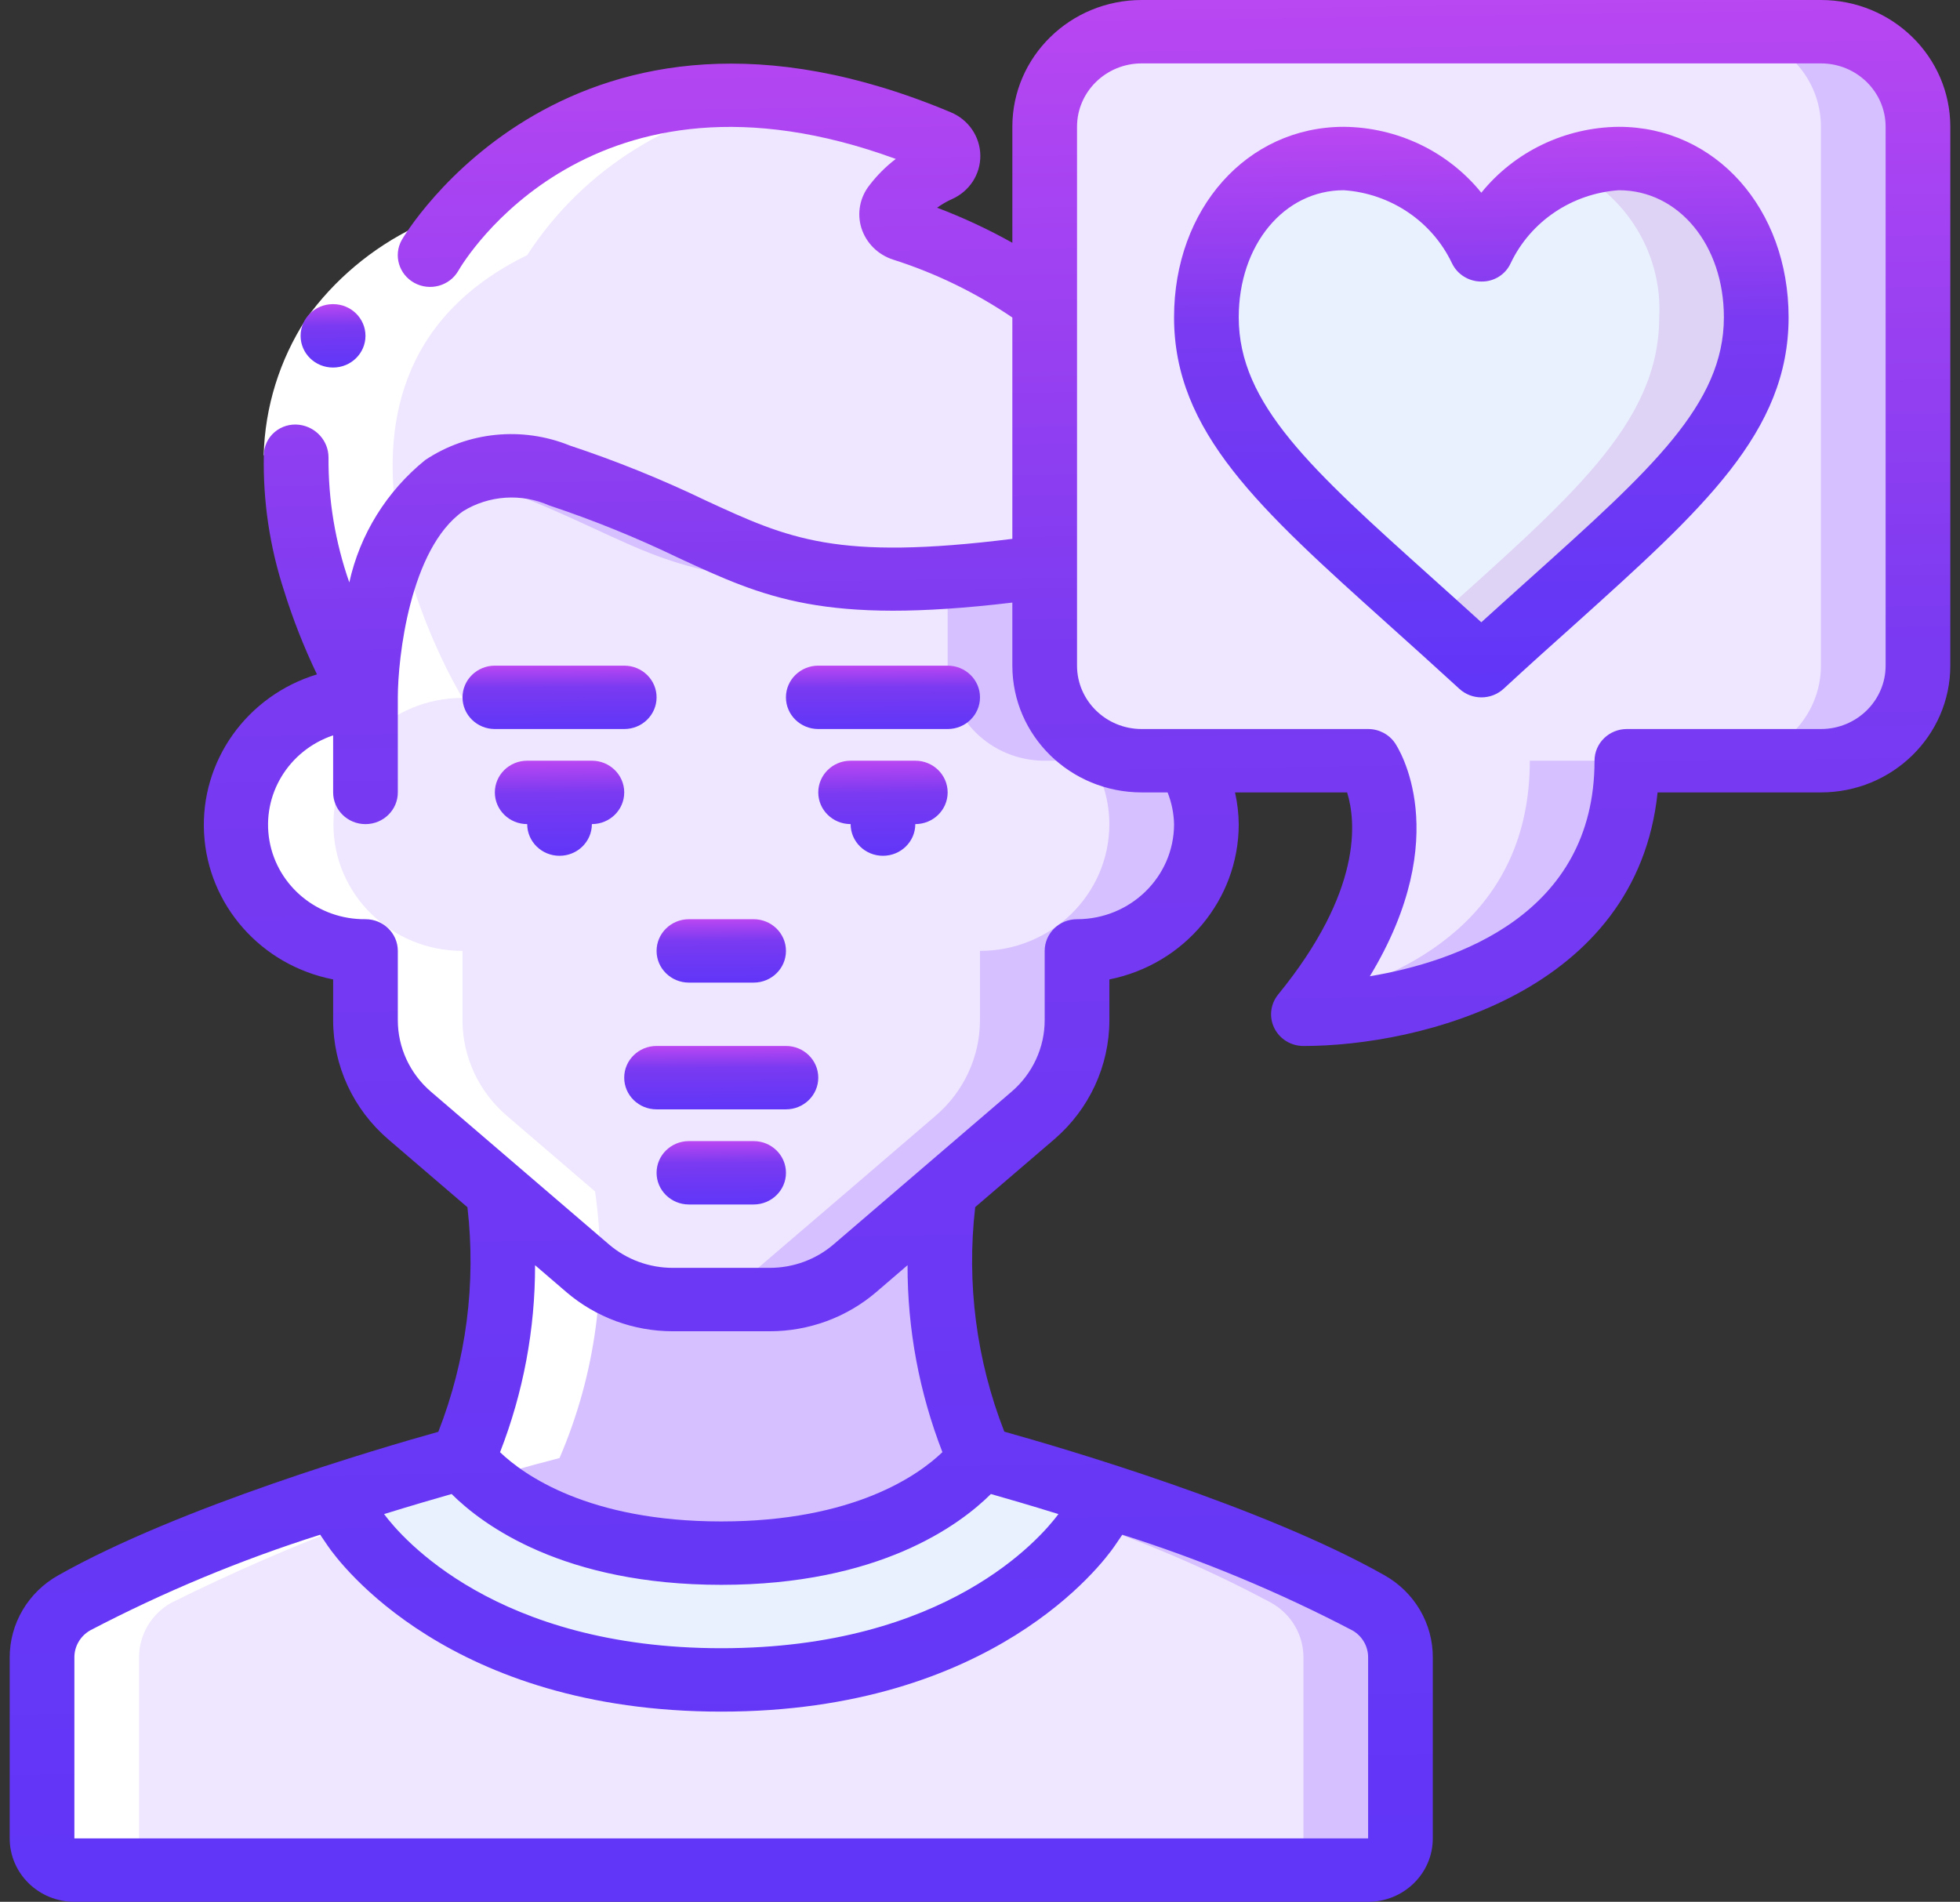 <?xml version="1.0" encoding="UTF-8"?>
<svg xmlns="http://www.w3.org/2000/svg" width="101" height="98" viewBox="0 0 101 98" fill="none">
  <rect x="0" y="0" width="101" height="98" fill="#333333" stroke="none"/>
  <g clip-path="url(#clip0_228_8470)">
    <path d="M62.167 42.484C62.158 46.086 59.176 49.001 55.5 49.001V52.562C55.502 54.452 54.669 56.25 53.217 57.494L48.667 61.398L44.05 65.351C42.839 66.394 41.28 66.969 39.667 66.968H34.667C33.054 66.969 31.495 66.394 30.284 65.351L25.667 61.398L21.117 57.494C19.665 56.25 18.832 54.452 18.834 52.562V49.001C15.161 49.001 12.184 46.083 12.184 42.484C12.184 38.885 15.161 35.967 18.834 35.967V35.934C18.834 35.934 18.834 21.234 28.834 24.501C39.234 27.898 38.817 31.296 53.834 29.189V34.301C53.834 35.601 54.36 36.847 55.298 37.766C56.236 38.685 57.508 39.201 58.834 39.201H61.25C61.851 40.195 62.168 41.329 62.167 42.484Z" fill="#EFE6FF"></path>
    <path d="M23.834 24.5C32.894 27.46 33.752 30.416 43.752 29.737C38.097 29.237 36.097 26.874 28.834 24.5C27.23 23.87 25.439 23.87 23.834 24.5Z" fill="#D6C0FF"></path>
    <path d="M61.249 39.2H58.833C56.071 39.2 53.833 37.006 53.833 34.3V29.188C51.936 29.454 50.289 29.63 48.833 29.733V34.3C48.833 37.006 51.071 39.2 53.833 39.2H56.249C56.85 40.194 57.167 41.328 57.166 42.483C57.157 46.085 54.175 49 50.499 49V52.56C50.501 54.451 49.668 56.249 48.216 57.493L43.666 61.397L39.049 65.35C37.838 66.393 36.279 66.968 34.666 66.966H39.666C41.279 66.968 42.838 66.393 44.049 65.35L48.666 61.397L53.216 57.493C54.668 56.249 55.501 54.451 55.499 52.56V49C59.175 49 62.157 46.085 62.166 42.483C62.167 41.328 61.85 40.194 61.249 39.2Z" fill="#D6C0FF"></path>
    <path d="M53.832 15.533V29.188C38.816 31.295 39.232 27.897 28.832 24.5C18.832 21.233 18.832 35.933 18.832 35.933V35.966C18.832 35.966 8.832 19.665 22.166 13.148C22.166 13.148 29.899 -0.457 48.332 7.285C48.633 7.411 48.83 7.697 48.837 8.017C48.844 8.337 48.66 8.632 48.366 8.771C47.475 9.17 46.701 9.782 46.116 10.551C45.951 10.761 45.9 11.037 45.98 11.29C46.059 11.543 46.259 11.743 46.516 11.825C49.151 12.647 51.625 13.901 53.832 15.533Z" fill="#EFE6FF"></path>
    <path d="M50.501 75.135C50.501 75.135 47.167 80.035 37.167 80.035C27.167 80.035 23.834 75.135 23.834 75.135C25.699 70.802 26.332 66.055 25.667 61.398L30.284 65.351C31.496 66.395 33.054 66.969 34.667 66.968H39.667C41.281 66.969 42.839 66.395 44.051 65.351L48.667 61.398C48.002 66.055 48.636 70.802 50.501 75.135Z" fill="#D6C0FF"></path>
    <path d="M98.834 6.533V34.3C98.834 37.006 96.595 39.2 93.834 39.2H83.834C83.834 52.266 67.167 52.266 67.167 52.266C73.834 44.099 70.501 39.2 70.501 39.2H58.834C56.073 39.2 53.834 37.006 53.834 34.3V6.533C53.834 3.827 56.073 1.633 58.834 1.633H93.834C96.595 1.633 98.834 3.827 98.834 6.533Z" fill="#EFE6FF"></path>
    <path d="M93.834 1.633H88.834C91.595 1.633 93.834 3.827 93.834 6.533V34.3C93.834 37.006 91.595 39.2 88.834 39.2H93.834C96.595 39.2 98.834 37.006 98.834 34.3V6.533C98.834 3.827 96.595 1.633 93.834 1.633Z" fill="#D6C0FF"></path>
    <path d="M67.749 51.498C67.556 51.755 67.379 52.003 67.166 52.266C67.166 52.266 83.833 52.266 83.833 39.199H78.833C78.833 47.203 72.594 50.294 67.749 51.498Z" fill="#D6C0FF"></path>
    <path d="M72.166 85.422V94.732C72.166 95.634 71.42 96.366 70.499 96.366H3.833C2.912 96.366 2.166 95.634 2.166 94.732V85.422C2.158 84.258 2.788 83.179 3.816 82.597C8.093 80.379 12.567 78.548 17.183 77.125V77.141L18.283 78.758C18.833 79.559 23.983 86.566 37.166 86.566C50.349 86.566 55.499 79.559 56.049 78.758L57.149 77.141V77.125C61.765 78.548 66.239 80.379 70.516 82.597C71.544 83.179 72.174 84.258 72.166 85.422Z" fill="#EFE6FF"></path>
    <path d="M70.517 82.597C66.24 80.379 61.766 78.548 57.151 77.125V77.141L56.209 78.526C59.417 79.638 62.53 80.999 65.517 82.597C66.546 83.179 67.176 84.258 67.167 85.422V94.732C67.167 95.634 66.421 96.366 65.501 96.366H70.501C71.421 96.366 72.167 95.634 72.167 94.732V85.422C72.176 84.258 71.546 83.179 70.517 82.597Z" fill="#D6C0FF"></path>
    <path d="M57.15 77.126V77.142L56.05 78.759C55.5 79.559 50.35 86.566 37.167 86.566C23.984 86.566 18.834 79.559 18.284 78.759L17.184 77.142V77.126C20.967 75.9 23.834 75.133 23.834 75.133C23.834 75.133 27.167 80.033 37.167 80.033C47.167 80.033 50.5 75.133 50.5 75.133C50.5 75.133 53.367 75.9 57.15 77.126Z" fill="#E9F1FF"></path>
    <path d="M76.333 12.872C76.333 12.872 78.509 8.168 83.416 8.168C87.609 8.168 90.499 11.913 90.499 16.351C90.499 22.487 84.734 26.551 76.333 34.301C67.931 26.551 62.166 22.487 62.166 16.351C62.166 11.913 65.056 8.168 69.249 8.168C74.156 8.168 76.333 12.872 76.333 12.872Z" fill="#E9F1FF"></path>
    <path d="M83.417 8.168C82.527 8.167 81.645 8.333 80.819 8.658C83.825 10.057 85.674 13.094 85.501 16.351C85.501 21.857 80.854 25.702 73.834 32.031C74.639 32.756 75.469 33.501 76.334 34.305C84.736 26.554 90.501 22.491 90.501 16.354C90.501 11.913 87.611 8.168 83.417 8.168Z" fill="#DED2F5"></path>
    <path d="M3.833 96.366H8.833C7.912 96.366 7.166 95.635 7.166 94.733V85.423C7.158 84.259 7.788 83.18 8.816 82.597C15.2 79.422 21.91 76.92 28.833 75.133C30.698 70.8 31.331 66.053 30.666 61.397L26.116 57.493C24.664 56.249 23.831 54.45 23.833 52.56V48.999C20.16 48.999 17.183 46.082 17.183 42.483C17.183 38.883 20.16 35.965 23.833 35.965C23.833 35.965 13.833 19.665 27.166 13.148C30.051 8.693 34.812 5.729 40.153 5.063C33.057 4.059 26.019 7.222 22.166 13.148C8.833 19.665 18.833 35.965 18.833 35.965C16.457 35.965 14.262 37.208 13.074 39.224C11.886 41.24 11.886 43.725 13.074 45.741C14.262 47.757 16.457 48.999 18.833 48.999V52.56C18.831 54.45 19.664 56.249 21.116 57.493L25.666 61.397C26.331 66.053 25.698 70.8 23.833 75.133C16.91 76.92 10.2 79.422 3.816 82.597C2.788 83.18 2.158 84.259 2.166 85.423V94.733C2.166 95.635 2.912 96.366 3.833 96.366Z" fill="white"></path>
    <path d="M16.921 23.567L13.588 23.461C13.652 20.972 14.405 18.548 15.766 16.447C17.214 14.421 19.159 12.784 21.421 11.688L22.908 14.611C21.17 15.453 19.671 16.703 18.546 18.25C17.526 19.846 16.964 21.683 16.921 23.567Z" fill="white"></path>
    <path d="M17.166 18.939C16.246 18.944 15.495 18.216 15.49 17.314C15.485 16.412 16.227 15.677 17.148 15.672H17.166C18.087 15.672 18.833 16.403 18.833 17.305C18.833 18.207 18.087 18.939 17.166 18.939Z" fill="url(#paint0_linear_228_8470)"></path>
    <path d="M40.499 53.898H33.833C32.912 53.898 32.166 54.63 32.166 55.532C32.166 56.434 32.912 57.165 33.833 57.165H40.499C41.42 57.165 42.166 56.434 42.166 55.532C42.166 54.63 41.42 53.898 40.499 53.898Z" fill="url(#paint1_linear_228_8470)"></path>
    <path d="M38.834 58.801H35.501C34.58 58.801 33.834 59.532 33.834 60.434C33.834 61.336 34.58 62.067 35.501 62.067H38.834C39.755 62.067 40.501 61.336 40.501 60.434C40.501 59.532 39.755 58.801 38.834 58.801Z" fill="url(#paint2_linear_228_8470)"></path>
    <path d="M30.5 39.199H27.167C26.246 39.199 25.5 39.931 25.5 40.833C25.5 41.735 26.246 42.466 27.167 42.466C27.167 43.368 27.913 44.099 28.833 44.099C29.754 44.099 30.5 43.368 30.5 42.466C31.421 42.466 32.167 41.735 32.167 40.833C32.167 39.931 31.421 39.199 30.5 39.199Z" fill="url(#paint3_linear_228_8470)"></path>
    <path d="M47.166 39.199H43.833C42.912 39.199 42.166 39.931 42.166 40.833C42.166 41.735 42.912 42.466 43.833 42.466C43.833 43.368 44.579 44.099 45.499 44.099C46.42 44.099 47.166 43.368 47.166 42.466C48.087 42.466 48.833 41.735 48.833 40.833C48.833 39.931 48.087 39.199 47.166 39.199Z" fill="url(#paint4_linear_228_8470)"></path>
    <path d="M35.501 50.634H38.834C39.755 50.634 40.501 49.903 40.501 49.001C40.501 48.099 39.755 47.367 38.834 47.367H35.501C34.58 47.367 33.834 48.099 33.834 49.001C33.834 49.903 34.58 50.634 35.501 50.634Z" fill="url(#paint5_linear_228_8470)"></path>
    <path d="M32.167 37.567C33.088 37.567 33.834 36.836 33.834 35.934C33.834 35.032 33.088 34.301 32.167 34.301H25.501C24.58 34.301 23.834 35.032 23.834 35.934C23.834 36.836 24.58 37.567 25.501 37.567H32.167Z" fill="url(#paint6_linear_228_8470)"></path>
    <path d="M48.833 34.301H42.167C41.246 34.301 40.5 35.032 40.5 35.934C40.5 36.836 41.246 37.567 42.167 37.567H48.833C49.754 37.567 50.5 36.836 50.5 35.934C50.5 35.032 49.754 34.301 48.833 34.301Z" fill="url(#paint7_linear_228_8470)"></path>
    <path d="M93.833 0H58.833C55.151 0 52.167 2.925 52.167 6.533V12.51C50.922 11.813 49.627 11.21 48.29 10.703C48.528 10.531 48.783 10.383 49.052 10.261C49.952 9.865 50.527 8.985 50.517 8.018C50.508 7.042 49.908 6.164 48.99 5.784C29.403 -2.442 20.795 12.206 20.71 12.353C20.26 13.14 20.547 14.136 21.351 14.577C22.154 15.017 23.17 14.736 23.62 13.949C23.902 13.459 30.488 2.457 46.16 8.19C45.647 8.581 45.191 9.038 44.802 9.548C44.31 10.171 44.155 10.987 44.385 11.74C44.625 12.511 45.231 13.119 46.01 13.374C48.2 14.07 50.274 15.077 52.167 16.363V27.767C43.107 28.9 40.65 27.767 36.385 25.799C34.109 24.703 31.762 23.754 29.36 22.958C26.907 21.962 24.108 22.242 21.912 23.705C19.922 25.317 18.544 27.539 18 30.012C17.275 27.938 16.913 25.758 16.928 23.566C16.925 22.719 16.285 22.004 15.428 21.89C14.966 21.829 14.5 21.967 14.149 22.267C13.797 22.568 13.596 23.003 13.595 23.46C13.549 25.822 13.899 28.176 14.633 30.427C15.093 31.907 15.662 33.352 16.333 34.751C12.714 35.852 10.318 39.219 10.515 42.928C10.712 46.637 13.45 49.742 17.167 50.47V52.569C17.167 54.924 18.204 57.164 20.013 58.715L24.087 62.209C24.541 66.128 24.027 70.097 22.587 73.781C19.61 74.612 9.253 77.642 3.005 81.175C1.45 82.045 0.492 83.668 0.5 85.423V94.733C0.5 96.537 1.992 98 3.833 98H70.5C72.341 98 73.833 96.537 73.833 94.733V85.423C73.846 83.673 72.897 82.051 71.35 81.177C65.095 77.636 54.73 74.606 51.753 73.774C50.313 70.091 49.799 66.122 50.253 62.202L54.327 58.709C56.131 57.158 57.166 54.921 57.167 52.569V50.47C61.041 49.695 63.826 46.358 63.833 42.483C63.828 41.928 63.763 41.375 63.642 40.833H69.417C69.875 42.303 70.23 45.897 65.865 51.246C65.465 51.736 65.386 52.408 65.664 52.974C65.942 53.54 66.526 53.9 67.167 53.9C73.2 53.9 84.35 51.123 85.417 40.833H93.833C97.515 40.833 100.5 37.908 100.5 34.3V6.533C100.5 2.925 97.515 0 93.833 0ZM51.062 76.987C51.855 77.213 53.062 77.561 54.542 78.021C53.623 79.256 48.768 84.933 37.167 84.933C25.565 84.933 20.692 79.235 19.792 78.021C21.277 77.561 22.478 77.213 23.272 76.987C24.888 78.594 29.04 81.667 37.167 81.667C45.293 81.667 49.445 78.594 51.062 76.987ZM70.5 85.423L70.5 94.733H3.833L3.833 85.423C3.825 84.843 4.138 84.303 4.65 84.012C8.443 82.029 12.409 80.38 16.5 79.084L16.9 79.672C17.5 80.545 23.167 88.2 37.167 88.2C51.167 88.2 56.833 80.545 57.437 79.666L57.833 79.084C61.929 80.383 65.899 82.034 69.697 84.019C70.203 84.311 70.509 84.848 70.5 85.423ZM48.563 74.829C47.347 75.999 44.013 78.4 37.167 78.4C30.32 78.4 26.977 75.991 25.768 74.833C26.967 71.756 27.578 68.49 27.572 65.196L29.183 66.58C30.701 67.881 32.65 68.599 34.667 68.6H39.667C41.685 68.6 43.636 67.882 45.155 66.58L46.767 65.196C46.759 68.488 47.368 71.753 48.563 74.829ZM60.5 42.483C60.491 45.183 58.255 47.367 55.5 47.367C54.58 47.367 53.833 48.098 53.833 49V52.569C53.833 53.982 53.211 55.327 52.125 56.257L42.958 64.121C42.047 64.903 40.877 65.333 39.667 65.333H34.667C33.456 65.333 32.286 64.903 31.375 64.121L22.208 56.257C21.123 55.327 20.5 53.982 20.5 52.569V49C20.5 48.098 19.754 47.367 18.833 47.367C16.396 47.392 14.3 45.68 13.885 43.325C13.471 40.971 14.861 38.67 17.167 37.893V40.833C17.167 41.735 17.913 42.467 18.833 42.467C19.754 42.467 20.5 41.735 20.5 40.833V35.933C20.5 33.923 21.117 28.278 23.863 26.342C25.2 25.519 26.869 25.409 28.307 26.048C30.582 26.805 32.805 27.706 34.96 28.747C39.413 30.806 42.448 32.209 52.167 31.051V34.3C52.167 37.908 55.151 40.833 58.833 40.833H60.167C60.376 41.36 60.489 41.918 60.5 42.483ZM97.167 34.3C97.167 36.104 95.674 37.567 93.833 37.567H83.833C82.913 37.567 82.167 38.298 82.167 39.2C82.167 47.135 75.023 49.563 70.588 50.307C74.992 43.037 72.032 38.508 71.887 38.294C71.578 37.839 71.057 37.567 70.5 37.567H58.833C56.992 37.567 55.5 36.104 55.5 34.3V6.533C55.5 4.729 56.992 3.267 58.833 3.267H93.833C95.674 3.267 97.167 4.729 97.167 6.533V34.3Z" fill="url(#paint8_linear_228_8470)"></path>
    <path d="M83.417 6.535C80.654 6.561 78.05 7.809 76.333 9.931C74.616 7.809 72.013 6.561 69.25 6.535C64.262 6.535 60.5 10.756 60.5 16.352C60.5 22.264 64.888 26.205 71.53 32.172C72.682 33.206 73.905 34.305 75.197 35.491C75.839 36.084 76.841 36.084 77.483 35.491C78.768 34.305 79.992 33.204 81.15 32.172C87.778 26.205 92.167 22.264 92.167 16.352C92.167 10.756 88.405 6.535 83.417 6.535ZM78.885 29.764C78.07 30.496 77.218 31.261 76.333 32.066C75.448 31.261 74.597 30.496 73.782 29.764C67.578 24.192 63.833 20.827 63.833 16.352C63.833 12.618 66.167 9.802 69.25 9.802C71.664 9.971 73.796 11.409 74.818 13.559C75.09 14.135 75.678 14.506 76.327 14.508C76.983 14.522 77.583 14.148 77.848 13.56C78.871 11.409 81.002 9.971 83.417 9.802C86.5 9.802 88.833 12.618 88.833 16.352C88.833 20.827 85.088 24.192 78.885 29.764Z" fill="url(#paint9_linear_228_8470)"></path>
  </g>
  <defs>
    <linearGradient id="paint0_linear_228_8470" x1="16.127" y1="15.594" x2="16.189" y2="19.8" gradientUnits="userSpaceOnUse">
      <stop stop-color="#BF48F2"></stop>
      <stop offset="0.29" stop-color="#7A3AF1"></stop>
      <stop offset="0.63" stop-color="#6837F6"></stop>
      <stop offset="1" stop-color="#5935FA"></stop>
    </linearGradient>
    <linearGradient id="paint1_linear_228_8470" x1="34.072" y1="53.82" x2="34.093" y2="58.028" gradientUnits="userSpaceOnUse">
      <stop stop-color="#BF48F2"></stop>
      <stop offset="0.29" stop-color="#7A3AF1"></stop>
      <stop offset="0.63" stop-color="#6837F6"></stop>
      <stop offset="1" stop-color="#5935FA"></stop>
    </linearGradient>
    <linearGradient id="paint2_linear_228_8470" x1="35.105" y1="58.723" x2="35.136" y2="62.93" gradientUnits="userSpaceOnUse">
      <stop stop-color="#BF48F2"></stop>
      <stop offset="0.29" stop-color="#7A3AF1"></stop>
      <stop offset="0.63" stop-color="#6837F6"></stop>
      <stop offset="1" stop-color="#5935FA"></stop>
    </linearGradient>
    <linearGradient id="paint3_linear_228_8470" x1="26.771" y1="39.082" x2="26.841" y2="45.393" gradientUnits="userSpaceOnUse">
      <stop stop-color="#BF48F2"></stop>
      <stop offset="0.29" stop-color="#7A3AF1"></stop>
      <stop offset="0.63" stop-color="#6837F6"></stop>
      <stop offset="1" stop-color="#5935FA"></stop>
    </linearGradient>
    <linearGradient id="paint4_linear_228_8470" x1="43.437" y1="39.082" x2="43.507" y2="45.393" gradientUnits="userSpaceOnUse">
      <stop stop-color="#BF48F2"></stop>
      <stop offset="0.29" stop-color="#7A3AF1"></stop>
      <stop offset="0.63" stop-color="#6837F6"></stop>
      <stop offset="1" stop-color="#5935FA"></stop>
    </linearGradient>
    <linearGradient id="paint5_linear_228_8470" x1="35.105" y1="47.289" x2="35.136" y2="51.496" gradientUnits="userSpaceOnUse">
      <stop stop-color="#BF48F2"></stop>
      <stop offset="0.29" stop-color="#7A3AF1"></stop>
      <stop offset="0.63" stop-color="#6837F6"></stop>
      <stop offset="1" stop-color="#5935FA"></stop>
    </linearGradient>
    <linearGradient id="paint6_linear_228_8470" x1="25.74" y1="34.223" x2="25.761" y2="38.43" gradientUnits="userSpaceOnUse">
      <stop stop-color="#BF48F2"></stop>
      <stop offset="0.29" stop-color="#7A3AF1"></stop>
      <stop offset="0.63" stop-color="#6837F6"></stop>
      <stop offset="1" stop-color="#5935FA"></stop>
    </linearGradient>
    <linearGradient id="paint7_linear_228_8470" x1="42.406" y1="34.223" x2="42.427" y2="38.43" gradientUnits="userSpaceOnUse">
      <stop stop-color="#BF48F2"></stop>
      <stop offset="0.29" stop-color="#7A3AF1"></stop>
      <stop offset="0.63" stop-color="#6837F6"></stop>
      <stop offset="1" stop-color="#5935FA"></stop>
    </linearGradient>
    <linearGradient id="paint8_linear_228_8470" x1="19.56" y1="-2.347" x2="21.429" y2="123.856" gradientUnits="userSpaceOnUse">
      <stop stop-color="#BF48F2"></stop>
      <stop offset="0.29" stop-color="#7A3AF1"></stop>
      <stop offset="0.63" stop-color="#6837F6"></stop>
      <stop offset="1" stop-color="#5935FA"></stop>
    </linearGradient>
    <linearGradient id="paint9_linear_228_8470" x1="66.536" y1="5.831" x2="67.067" y2="43.694" gradientUnits="userSpaceOnUse">
      <stop stop-color="#BF48F2"></stop>
      <stop offset="0.29" stop-color="#7A3AF1"></stop>
      <stop offset="0.63" stop-color="#6837F6"></stop>
      <stop offset="1" stop-color="#5935FA"></stop>
    </linearGradient>
    <clipPath id="clip0_228_8470">
      <rect width="100" height="98" fill="white" transform="translate(0.5)"></rect>
    </clipPath>
  </defs>
</svg>
